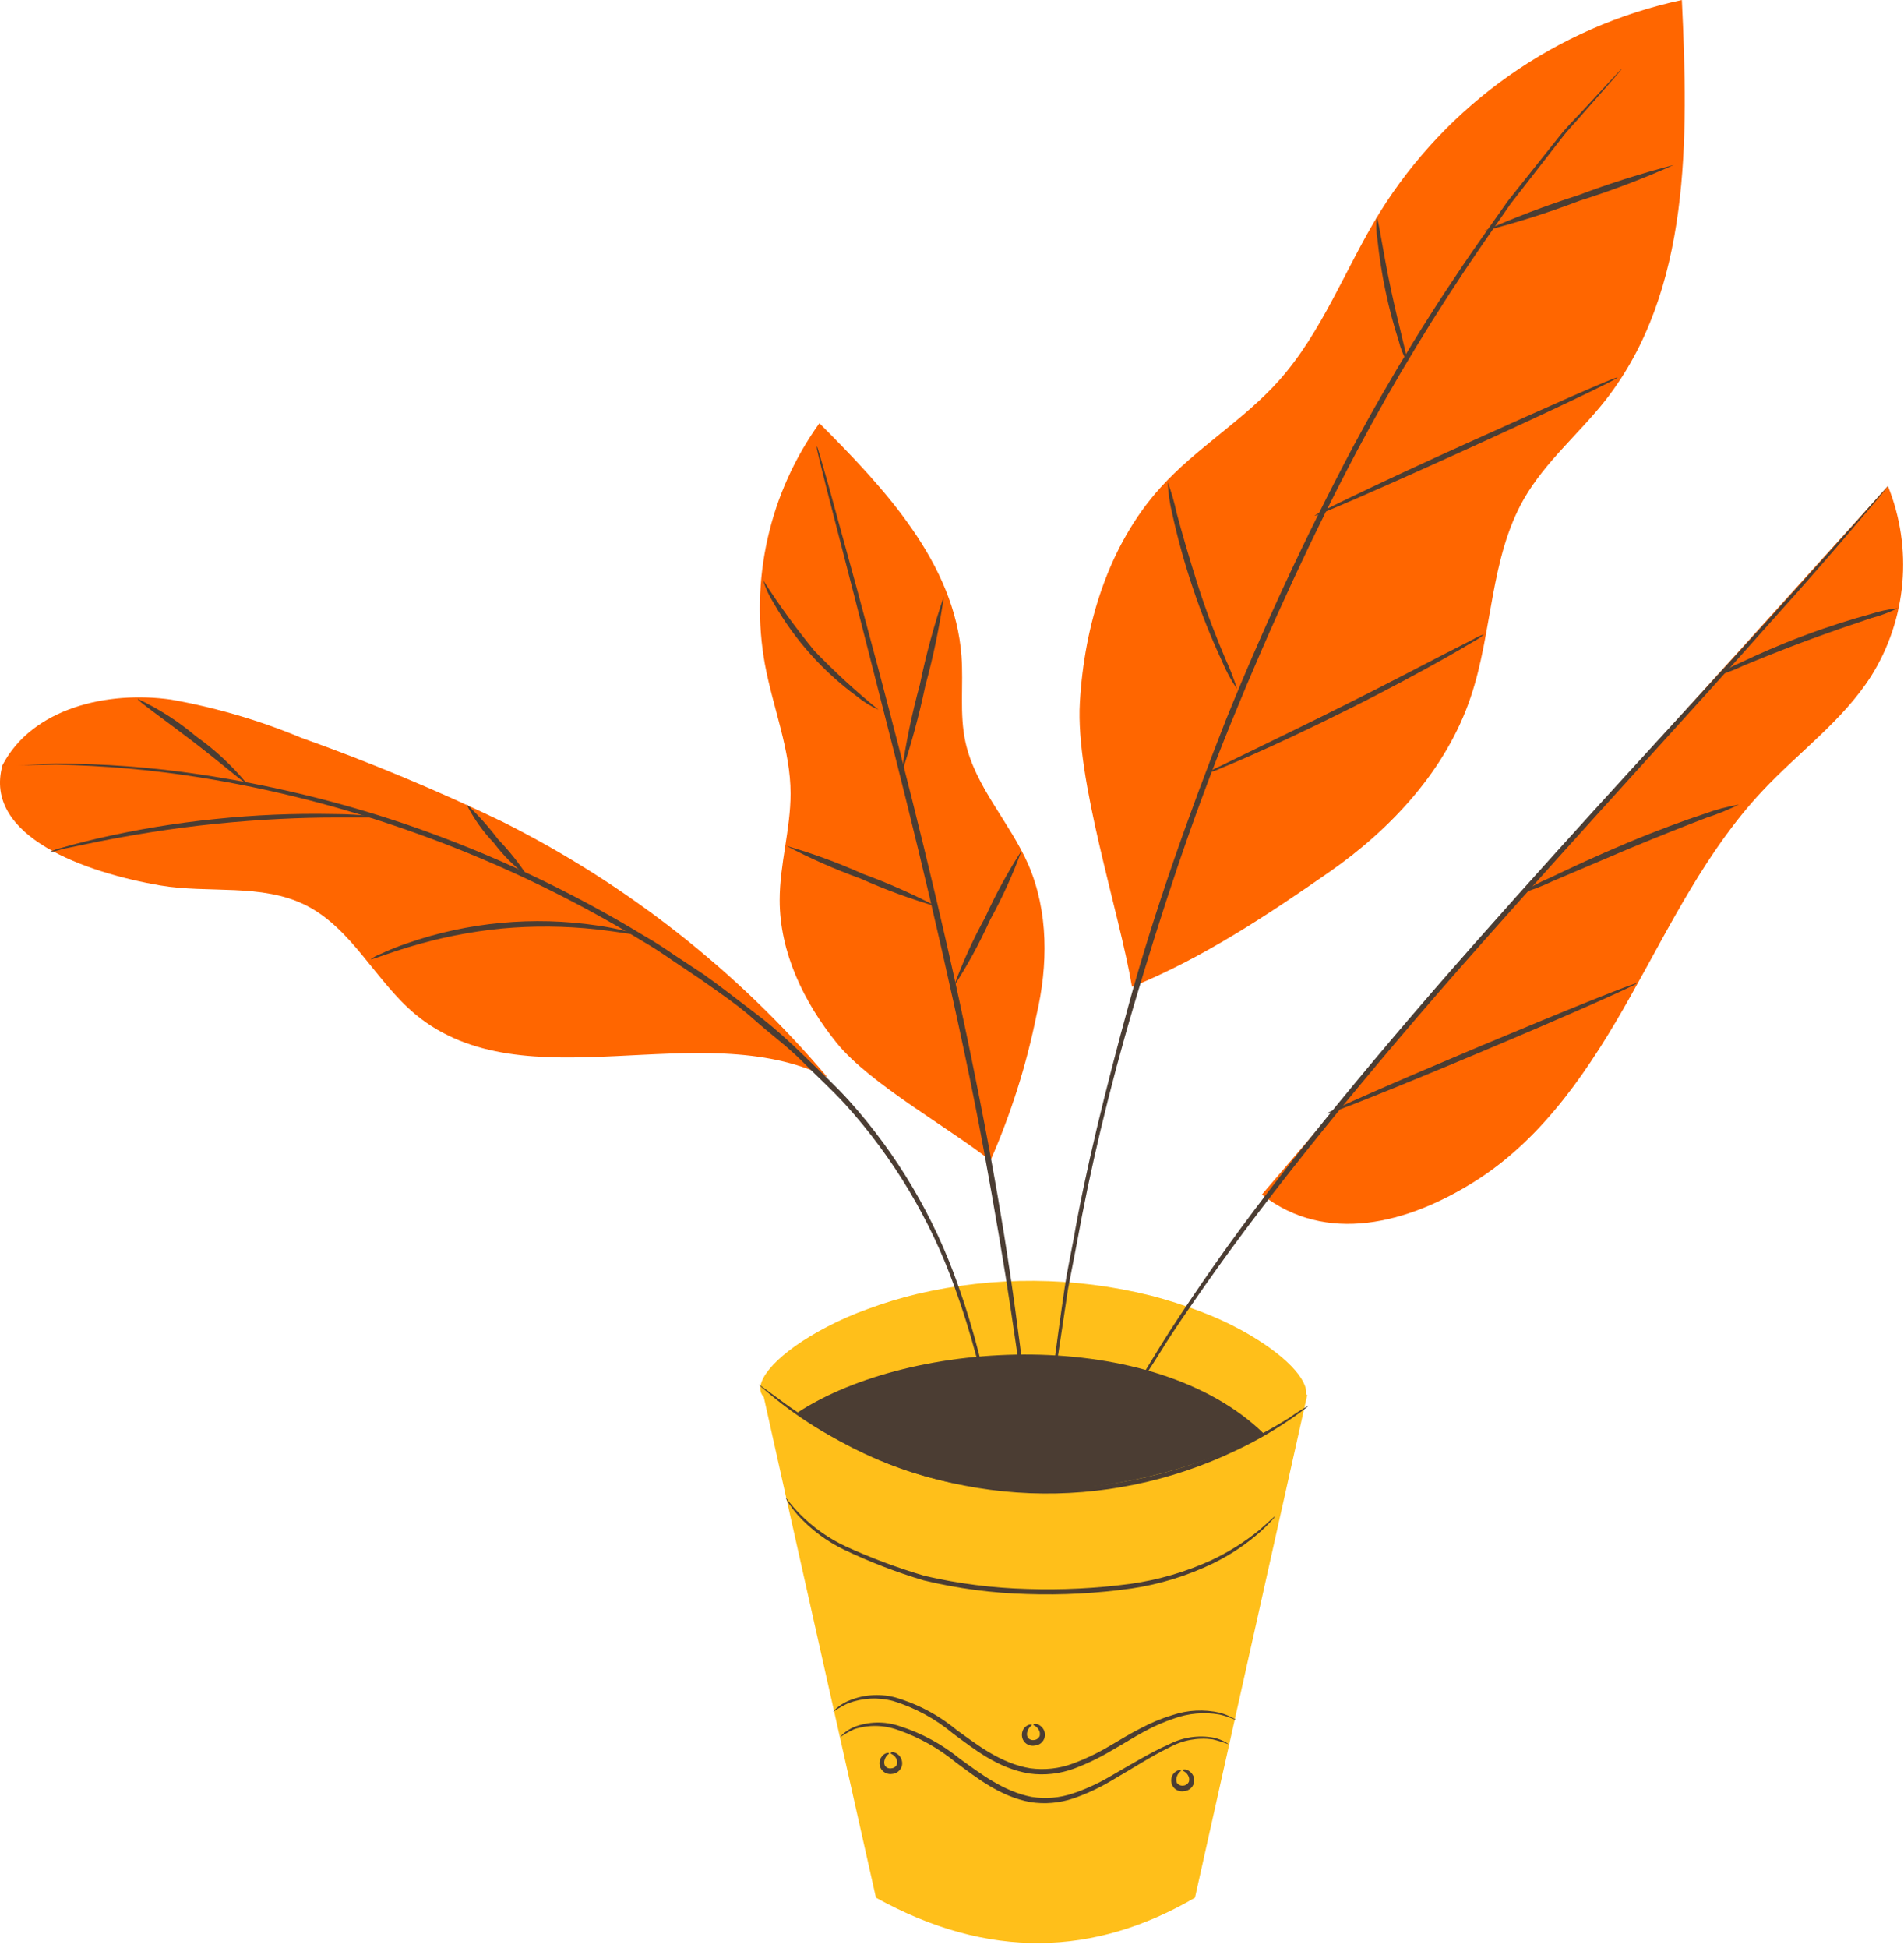 <?xml version="1.0" encoding="UTF-8"?> <svg xmlns="http://www.w3.org/2000/svg" width="175" height="179" viewBox="0 0 175 179" fill="none"> <path d="M120.041 128.12C120.251 126.8 118.161 124.44 114.041 122.19C112.835 121.538 111.586 120.97 110.301 120.49C108.826 119.927 107.32 119.446 105.791 119.05C98.736 117.287 91.361 117.236 84.281 118.9C82.745 119.268 81.232 119.729 79.751 120.28C78.458 120.742 77.198 121.293 75.981 121.93C71.501 124.27 69.371 126.79 69.981 128.05C70.033 128.17 70.108 128.279 70.201 128.37C71.361 133.67 80.511 174.37 80.511 174.37C90.861 180.1 100.601 179.75 109.831 174.37L120.151 128.17L120.041 128.12Z" fill="#FFBF1A"></path> <path d="M104.041 90.67C102.841 83.61 98.841 71.67 99.251 64.56C99.661 57.45 101.841 50.14 106.661 44.8C109.941 41.17 114.291 38.62 117.551 34.97C121.551 30.48 123.661 24.65 126.811 19.53C129.893 14.579 133.94 10.298 138.711 6.943C143.482 3.587 148.879 1.226 154.581 0C155.191 12.74 155.421 26.71 147.581 36.75C145.151 39.84 142.041 42.41 140.081 45.82C136.931 51.3 137.201 58.07 135.171 64.06C132.931 70.72 127.901 76.14 122.171 80.13C116.441 84.12 110.611 87.98 104.121 90.65" fill="#FF6600"></path> <path d="M149.052 6.33C148.988 6.434 148.915 6.531 148.832 6.62L148.132 7.43L145.422 10.51C144.852 11.19 144.142 11.89 143.492 12.75L141.332 15.53L138.842 18.73C138.022 19.9 137.162 21.15 136.252 22.46C132.026 28.596 128.156 34.97 124.662 41.55C120.732 48.99 116.832 57.38 113.162 66.38C109.492 75.38 106.642 84.19 104.252 92.26C101.862 100.33 100.152 107.73 99.022 113.99L98.162 118.45C97.952 119.87 97.752 121.2 97.562 122.45C97.372 123.7 97.202 124.86 97.032 125.93C96.862 127 96.802 127.99 96.692 128.87C96.502 130.62 96.352 131.99 96.252 132.95C96.192 133.39 96.152 133.74 96.122 134.01C96.115 134.132 96.094 134.252 96.062 134.37C96.049 134.247 96.049 134.123 96.062 134C96.062 133.74 96.062 133.39 96.142 132.94C96.232 131.94 96.342 130.6 96.492 128.85C96.582 127.96 96.632 126.97 96.792 125.9C96.952 124.83 97.102 123.66 97.272 122.4C97.442 121.14 97.642 119.81 97.842 118.4C98.042 116.99 98.372 115.49 98.662 113.92C99.752 107.64 101.562 100.26 103.792 92.13C106.022 84 109.102 75.24 112.682 66.13C116.115 57.654 119.973 49.357 124.242 41.27C127.766 34.683 131.68 28.312 135.962 22.19L138.582 18.48L141.112 15.3L143.312 12.54C143.982 11.69 144.692 11 145.312 10.33L148.092 7.33L148.832 6.55C148.952 6.41 149.042 6.32 149.052 6.33Z" fill="#4B3D33"></path> <path d="M136.402 58.29C136.121 58.535 135.812 58.747 135.482 58.92C134.862 59.29 133.972 59.82 132.852 60.45C130.612 61.71 127.492 63.4 123.982 65.15C120.472 66.9 117.262 68.41 114.912 69.44C113.732 69.96 112.772 70.36 112.112 70.63C111.775 70.794 111.419 70.915 111.052 70.99C111.363 70.769 111.698 70.584 112.052 70.44L114.782 69.11C117.092 67.99 120.282 66.44 123.782 64.69C127.282 62.94 130.422 61.3 132.702 60.12L135.412 58.74C135.72 58.546 136.053 58.395 136.402 58.29Z" fill="#4B3D33"></path> <path d="M107.331 44.32C107.674 45.242 107.948 46.188 108.151 47.15C108.621 48.9 109.311 51.32 110.151 53.94C110.991 56.56 111.951 58.94 112.641 60.57C113.057 61.461 113.411 62.38 113.701 63.32C113.145 62.505 112.675 61.633 112.301 60.72C111.298 58.564 110.416 56.354 109.661 54.1C108.898 51.85 108.26 49.56 107.751 47.24C107.512 46.283 107.372 45.305 107.331 44.32Z" fill="#4B3D33"></path> <path d="M148.661 34.69C148.721 34.82 142.531 37.77 134.831 41.27C127.131 44.77 120.831 47.51 120.831 47.38C120.831 47.25 126.911 44.3 134.661 40.8C142.411 37.3 148.591 34.56 148.661 34.69Z" fill="#4B3D33"></path> <path d="M126.531 20.02C126.691 20.02 127.081 23.02 127.851 26.63C128.621 30.24 129.461 33.16 129.311 33.21C128.976 32.636 128.727 32.016 128.571 31.37C128.078 29.847 127.667 28.298 127.341 26.73C127.013 25.167 126.766 23.588 126.601 22C126.491 21.346 126.467 20.68 126.531 20.02Z" fill="#4B3D33"></path> <path d="M153.832 15.16C151.021 16.42 148.139 17.515 145.202 18.44C142.321 19.539 139.38 20.471 136.392 21.23C139.21 19.98 142.094 18.885 145.032 17.95C147.913 16.863 150.85 15.932 153.832 15.16Z" fill="#4B3D33"></path> <path d="M173.521 44.66C174.661 47.486 175.115 50.54 174.848 53.575C174.58 56.61 173.598 59.538 171.981 62.12C169.371 66.22 165.311 69.12 161.981 72.68C156.861 78.13 153.551 84.97 149.891 91.49C146.231 98.01 141.961 104.49 135.651 108.49C129.341 112.49 121.861 114.36 115.981 109.76L138.031 83.97L173.521 44.66Z" fill="#FF6600"></path> <path d="M173.521 44.66C173.467 44.745 173.407 44.825 173.341 44.9L172.811 45.57L170.661 48.1C168.821 50.3 166.101 53.43 162.661 57.25C155.871 64.92 146.251 75.31 135.891 87.01C125.531 98.71 116.661 109.67 110.781 118.08C109.321 120.18 107.981 122.08 106.921 123.8C105.861 125.52 104.851 126.97 104.171 128.23L102.511 131.08L102.071 131.82C102.021 131.904 101.964 131.984 101.901 132.06C101.925 131.964 101.966 131.873 102.021 131.79C102.121 131.59 102.251 131.34 102.421 131.03C102.791 130.33 103.321 129.36 103.991 128.13C104.661 126.9 105.611 125.38 106.671 123.65C107.731 121.92 109.031 119.99 110.481 117.87C116.251 109.39 125.201 98.38 135.561 86.66C145.921 74.94 155.561 64.61 162.451 57.01C165.891 53.21 168.651 50.12 170.541 48.01L172.731 45.54L173.301 44.91L173.521 44.66Z" fill="#4B3D33"></path> <path d="M150.432 90.36C150.432 90.49 144.161 93.28 136.311 96.58C128.461 99.88 122.042 102.45 121.992 102.31C121.942 102.17 128.252 99.4 136.112 96.1C143.972 92.8 150.372 90.23 150.432 90.36Z" fill="#4B3D33"></path> <path d="M159.821 73.93C158.868 74.401 157.882 74.802 156.871 75.13C155.041 75.82 152.521 76.82 149.751 77.97L142.701 80.97C141.734 81.432 140.731 81.814 139.701 82.11C140.595 81.539 141.535 81.044 142.511 80.63C144.291 79.78 146.751 78.63 149.511 77.47C152.271 76.31 154.841 75.37 156.711 74.76C157.72 74.389 158.761 74.111 159.821 73.93Z" fill="#4B3D33"></path> <path d="M174.421 55.89C173.637 56.274 172.816 56.579 171.971 56.8C170.451 57.31 168.351 58.02 166.051 58.87C163.751 59.72 161.701 60.56 160.221 61.17C159.437 61.548 158.62 61.856 157.781 62.09C158.496 61.59 159.264 61.17 160.071 60.84C161.521 60.14 163.571 59.24 165.871 58.38C168.171 57.52 170.311 56.86 171.871 56.44C172.699 56.167 173.554 55.982 174.421 55.89Z" fill="#4B3D33"></path> <path d="M0.231 70.3C-1.609 76.88 7.921 80.19 14.731 81.36C19.191 82.11 24.031 81.15 28.071 83.16C32.361 85.3 34.511 90.16 38.211 93.23C48.261 101.49 64.351 93.23 76.041 98.97C67.78 89.223 57.633 81.247 46.211 75.52C40.186 72.62 34.011 70.043 27.711 67.8C23.853 66.19 19.828 65.01 15.711 64.28C9.871 63.46 3.001 65.05 0.241 70.28" fill="#FF6600"></path> <path d="M91.901 135.85C91.869 135.749 91.846 135.645 91.832 135.54C91.832 135.3 91.751 134.99 91.692 134.61C91.582 133.79 91.391 132.61 91.132 131.04C90.378 126.685 89.24 122.405 87.731 118.25C85.521 112.075 82.124 106.392 77.731 101.52C76.492 100.15 75.072 98.88 73.731 97.52C72.391 96.16 70.731 94.96 69.261 93.64C67.791 92.32 66.041 91.16 64.352 89.96L61.752 88.21C60.882 87.61 59.992 87.02 59.072 86.49C52.21 82.316 44.926 78.88 37.342 76.24C31.164 74.076 24.805 72.466 18.341 71.43C13.974 70.734 9.563 70.343 5.141 70.26L1.531 70.32H0.591C0.485 70.329 0.378 70.329 0.271 70.32C0.378 70.31 0.485 70.31 0.591 70.32H1.531C2.351 70.32 3.531 70.21 5.141 70.16C9.577 70.165 14.006 70.499 18.392 71.16C24.885 72.127 31.278 73.68 37.492 75.8C45.12 78.423 52.443 81.863 59.331 86.06C60.261 86.59 61.151 87.18 62.022 87.78L64.662 89.52C66.362 90.73 67.981 92.01 69.591 93.23C71.201 94.45 72.662 95.8 74.052 97.15C75.442 98.5 76.841 99.81 78.052 101.15C82.47 106.078 85.869 111.832 88.052 118.08C89.545 122.264 90.636 126.58 91.311 130.97C91.541 132.52 91.701 133.73 91.772 134.55C91.772 134.94 91.841 135.25 91.871 135.49C91.893 135.609 91.903 135.729 91.901 135.85Z" fill="#4B3D33"></path> <path d="M34.071 88.14C34.337 87.943 34.63 87.784 34.941 87.67C35.751 87.288 36.583 86.954 37.431 86.67C40.221 85.698 43.119 85.07 46.061 84.8C49.007 84.525 51.975 84.605 54.901 85.04C55.787 85.163 56.665 85.337 57.531 85.56C57.857 85.616 58.173 85.717 58.471 85.86C58.471 85.94 57.081 85.65 54.851 85.4C51.948 85.08 49.02 85.053 46.111 85.32C43.205 85.606 40.335 86.179 37.541 87.03C35.401 87.68 34.111 88.22 34.071 88.14Z" fill="#4B3D33"></path> <path d="M42.871 73.88C43.931 74.876 44.904 75.96 45.781 77.12C46.789 78.166 47.696 79.304 48.491 80.52C47.312 79.656 46.267 78.621 45.391 77.45C44.373 76.396 43.523 75.192 42.871 73.88Z" fill="#4B3D33"></path> <path d="M4.581 78.28C4.95 78.11 5.336 77.976 5.731 77.88C6.481 77.66 7.581 77.37 8.941 77.05C12.503 76.226 16.114 75.628 19.751 75.26C23.375 74.88 27.018 74.727 30.661 74.8C32.061 74.8 33.191 74.9 33.971 74.97C34.379 74.975 34.785 75.025 35.181 75.12C34.779 75.167 34.373 75.167 33.971 75.12H30.661C27.861 75.12 24.011 75.27 19.771 75.7C15.531 76.13 11.771 76.79 8.991 77.34L5.751 78.01C5.373 78.144 4.98 78.235 4.581 78.28Z" fill="#4B3D33"></path> <path d="M12.661 64.22C14.593 65.124 16.395 66.281 18.021 67.66C19.753 68.883 21.314 70.333 22.661 71.97C22.561 72.07 20.431 70.2 17.661 68.08C14.891 65.96 12.561 64.34 12.661 64.22Z" fill="#4B3D33"></path> <path d="M91.032 106.64C87.262 103.64 79.922 99.57 76.902 95.83C73.882 92.09 71.662 87.51 71.662 82.71C71.662 79.42 72.662 76.2 72.662 72.92C72.662 68.92 71.052 65.05 70.312 61.08C69.613 57.235 69.696 53.289 70.555 49.477C71.414 45.664 73.032 42.064 75.312 38.89C81.312 44.89 87.752 51.77 88.372 60.3C88.562 62.92 88.172 65.6 88.732 68.17C89.632 72.31 92.812 75.55 94.512 79.44C96.382 83.76 96.332 88.71 95.262 93.29C94.333 97.879 92.915 102.354 91.032 106.64Z" fill="#FF6600"></path> <path d="M94.902 134.38C94.87 134.303 94.85 134.222 94.842 134.14C94.842 133.94 94.772 133.71 94.732 133.42C94.642 132.75 94.522 131.83 94.362 130.66C94.062 128.26 93.572 124.8 92.932 120.52C92.292 116.24 91.432 111.18 90.392 105.52C89.352 99.86 88.042 93.8 86.582 87.37C83.662 74.51 80.582 62.95 78.472 54.58C77.402 50.42 76.532 47.05 75.912 44.66L75.242 41.96L75.082 41.26C75.066 41.177 75.066 41.092 75.082 41.01C75.122 41.082 75.152 41.159 75.172 41.24L75.382 41.93C75.572 42.59 75.822 43.48 76.152 44.61C76.802 46.99 77.732 50.35 78.862 54.48C81.112 62.83 84.202 74.38 87.132 87.25C88.592 93.69 89.852 99.85 90.902 105.47C91.952 111.09 92.752 116.19 93.332 120.47C93.912 124.75 94.332 128.23 94.602 130.64C94.722 131.81 94.812 132.73 94.872 133.41L94.932 134.13C94.902 134.29 94.902 134.38 94.902 134.38Z" fill="#4B3D33"></path> <path d="M93.891 78.17C93.092 80.358 92.126 82.481 91.001 84.52C90.046 86.642 88.929 88.688 87.661 90.64C88.462 88.453 89.428 86.33 90.551 84.29C91.512 82.17 92.629 80.125 93.891 78.17Z" fill="#4B3D33"></path> <path d="M86.091 83.3C83.702 82.604 81.363 81.745 79.091 80.73C76.758 79.887 74.486 78.884 72.291 77.73C74.683 78.415 77.022 79.27 79.291 80.29C81.623 81.138 83.895 82.144 86.091 83.3Z" fill="#4B3D33"></path> <path d="M86.752 54.8C86.356 57.566 85.788 60.304 85.052 63C84.477 65.737 83.743 68.439 82.852 71.09C83.247 68.32 83.815 65.579 84.552 62.88C85.112 60.142 85.847 57.444 86.752 54.8Z" fill="#4B3D33"></path> <path d="M80.752 65.22C80.032 64.899 79.359 64.482 78.752 63.98C75.644 61.7 73.049 58.794 71.132 55.45C70.703 54.778 70.366 54.052 70.132 53.29C71.576 55.551 73.152 57.725 74.852 59.8C76.708 61.724 78.678 63.534 80.752 65.22Z" fill="#4B3D33"></path> <path d="M120.291 129.14C120.162 129.276 120.017 129.396 119.861 129.5C119.571 129.71 119.151 130.05 118.571 130.43C116.957 131.535 115.255 132.505 113.481 133.33C107.614 136.126 101.155 137.454 94.661 137.2C88.167 136.945 81.832 135.116 76.201 131.87C74.499 130.908 72.878 129.811 71.351 128.59C70.801 128.16 70.411 127.79 70.141 127.59C69.994 127.475 69.86 127.344 69.741 127.2C69.741 127.2 70.371 127.65 71.471 128.46C77.391 132.92 84.404 135.699 91.772 136.505C99.139 137.312 106.587 136.114 113.331 133.04C115.099 132.24 116.813 131.324 118.461 130.3C119.049 129.879 119.66 129.492 120.291 129.14Z" fill="#4B3D33"></path> <path d="M116.231 131.8C106.081 121.8 83.801 122.91 73.291 129.8C79.428 134.48 86.944 136.991 94.661 136.94C102.154 136.939 109.542 135.178 116.231 131.8Z" fill="#4B3D33"></path> <path d="M117.202 139.32C117.111 139.463 117.004 139.594 116.882 139.71C116.566 140.06 116.232 140.394 115.882 140.71C114.56 141.886 113.082 142.875 111.492 143.65C109.122 144.793 106.594 145.572 103.992 145.96C100.819 146.407 97.614 146.578 94.412 146.47C91.203 146.386 88.012 145.963 84.891 145.21C82.382 144.46 79.935 143.518 77.572 142.39C75.972 141.618 74.536 140.545 73.341 139.23C73.024 138.866 72.73 138.482 72.462 138.08C72.291 137.8 72.212 137.64 72.231 137.63C72.251 137.62 72.632 138.2 73.492 139.09C74.714 140.336 76.15 141.352 77.731 142.09C80.088 143.165 82.517 144.07 85.001 144.8C88.09 145.515 91.243 145.917 94.412 146C97.582 146.105 100.757 145.948 103.902 145.53C106.463 145.17 108.958 144.443 111.312 143.37C112.892 142.63 114.376 141.7 115.732 140.6C116.662 139.8 117.162 139.29 117.202 139.32Z" fill="#4B3D33"></path> <path d="M113.581 158.02C113.581 158.07 113.061 157.76 112.081 157.54C110.676 157.294 109.231 157.422 107.891 157.91C106.958 158.223 106.054 158.618 105.191 159.09C104.251 159.59 103.281 160.22 102.191 160.83C101.094 161.49 99.939 162.049 98.741 162.5C97.424 162.992 96.005 163.15 94.611 162.96C91.721 162.49 89.531 160.71 87.611 159.3C85.993 157.943 84.12 156.922 82.101 156.3C80.727 155.929 79.271 156.003 77.941 156.51C77.466 156.729 77.01 156.99 76.581 157.29C76.581 157.29 76.661 157.17 76.861 156.98C77.163 156.718 77.499 156.499 77.861 156.33C79.221 155.722 80.745 155.584 82.191 155.94C84.282 156.534 86.226 157.555 87.901 158.94C89.841 160.34 92.001 162.04 94.701 162.48C96.013 162.657 97.349 162.509 98.591 162.05C99.761 161.617 100.889 161.078 101.961 160.44C102.961 159.85 103.961 159.24 104.961 158.74C105.856 158.269 106.793 157.884 107.761 157.59C109.163 157.116 110.669 157.04 112.111 157.37C112.494 157.473 112.863 157.62 113.211 157.81C113.471 157.92 113.591 158 113.581 158.02Z" fill="#4B3D33"></path> <path d="M112.911 160.27C112.437 160.091 111.953 159.941 111.461 159.82C110.082 159.63 108.678 159.893 107.461 160.57C105.871 161.33 104.101 162.49 102.061 163.67C100.986 164.304 99.85 164.83 98.671 165.24C97.385 165.676 96.012 165.792 94.671 165.58C91.871 165.05 89.741 163.33 87.881 161.96C86.292 160.648 84.48 159.631 82.531 158.96C81.243 158.491 79.836 158.463 78.531 158.88C78.067 159.085 77.625 159.336 77.211 159.63C77.211 159.63 77.291 159.51 77.481 159.33C77.779 159.066 78.116 158.85 78.481 158.69C79.834 158.166 81.329 158.138 82.701 158.61C84.718 159.251 86.594 160.269 88.231 161.61C90.121 162.97 92.231 164.61 94.831 165.11C96.098 165.312 97.396 165.202 98.611 164.79C99.762 164.404 100.872 163.901 101.921 163.29C103.921 162.14 105.761 161.01 107.411 160.29C108.695 159.619 110.168 159.4 111.591 159.67C111.968 159.76 112.332 159.901 112.671 160.09C112.758 160.141 112.838 160.201 112.911 160.27Z" fill="#4B3D33"></path> <path d="M81.711 161.1C81.711 161.18 81.451 161.27 81.331 161.64C81.29 161.733 81.268 161.833 81.268 161.935C81.268 162.037 81.29 162.137 81.331 162.23C81.393 162.326 81.483 162.401 81.588 162.446C81.693 162.49 81.809 162.502 81.921 162.48C82.034 162.475 82.143 162.437 82.236 162.371C82.328 162.306 82.399 162.215 82.441 162.11C82.465 162.01 82.469 161.906 82.452 161.805C82.435 161.703 82.397 161.606 82.341 161.52C82.141 161.19 81.841 161.16 81.851 161.08C81.861 161 82.221 160.88 82.631 161.29C82.746 161.413 82.831 161.561 82.877 161.723C82.924 161.884 82.933 162.055 82.901 162.22C82.854 162.432 82.738 162.623 82.572 162.764C82.406 162.905 82.199 162.988 81.981 163C81.793 163.028 81.601 163.001 81.428 162.924C81.254 162.846 81.106 162.721 81.001 162.563C80.896 162.404 80.839 162.219 80.835 162.029C80.832 161.839 80.882 161.652 80.981 161.49C81.301 160.99 81.721 161.04 81.711 161.1Z" fill="#4B3D33"></path> <path d="M94.831 158.49C94.831 158.57 94.571 158.67 94.451 159.04C94.409 159.133 94.388 159.234 94.388 159.335C94.388 159.437 94.409 159.537 94.451 159.63C94.516 159.723 94.605 159.796 94.71 159.841C94.814 159.885 94.929 159.899 95.041 159.88C95.154 159.872 95.263 159.832 95.355 159.764C95.447 159.697 95.518 159.606 95.561 159.5C95.585 159.402 95.589 159.3 95.572 159.2C95.555 159.1 95.517 159.005 95.461 158.92C95.261 158.58 94.971 158.55 94.971 158.47C94.971 158.39 95.351 158.28 95.751 158.69C95.869 158.809 95.956 158.955 96.003 159.116C96.051 159.277 96.057 159.447 96.021 159.61C95.973 159.823 95.858 160.014 95.692 160.155C95.526 160.295 95.318 160.378 95.101 160.39C94.887 160.43 94.665 160.399 94.47 160.302C94.275 160.204 94.118 160.046 94.021 159.85C93.949 159.691 93.916 159.517 93.927 159.343C93.937 159.168 93.99 158.999 94.081 158.85C94.421 158.39 94.851 158.43 94.831 158.49Z" fill="#4B3D33"></path> <path d="M108.552 162.68C108.552 162.76 108.292 162.86 108.172 163.23C108.132 163.324 108.112 163.424 108.112 163.525C108.112 163.626 108.132 163.727 108.172 163.82C108.238 163.912 108.328 163.983 108.432 164.027C108.536 164.071 108.65 164.086 108.762 164.07C108.875 164.062 108.984 164.022 109.076 163.954C109.168 163.887 109.239 163.796 109.282 163.69C109.306 163.592 109.31 163.489 109.293 163.39C109.276 163.29 109.238 163.195 109.182 163.11C108.982 162.77 108.692 162.74 108.692 162.66C108.692 162.58 109.072 162.47 109.472 162.88C109.59 162.999 109.677 163.145 109.724 163.306C109.771 163.466 109.777 163.636 109.742 163.8C109.694 164.013 109.579 164.204 109.413 164.344C109.246 164.485 109.039 164.568 108.822 164.58C108.607 164.62 108.386 164.589 108.191 164.492C107.996 164.394 107.838 164.236 107.742 164.04C107.669 163.881 107.637 163.707 107.647 163.533C107.658 163.358 107.711 163.189 107.802 163.04C108.142 162.58 108.572 162.62 108.552 162.68Z" fill="#4B3D33"></path> </svg> 